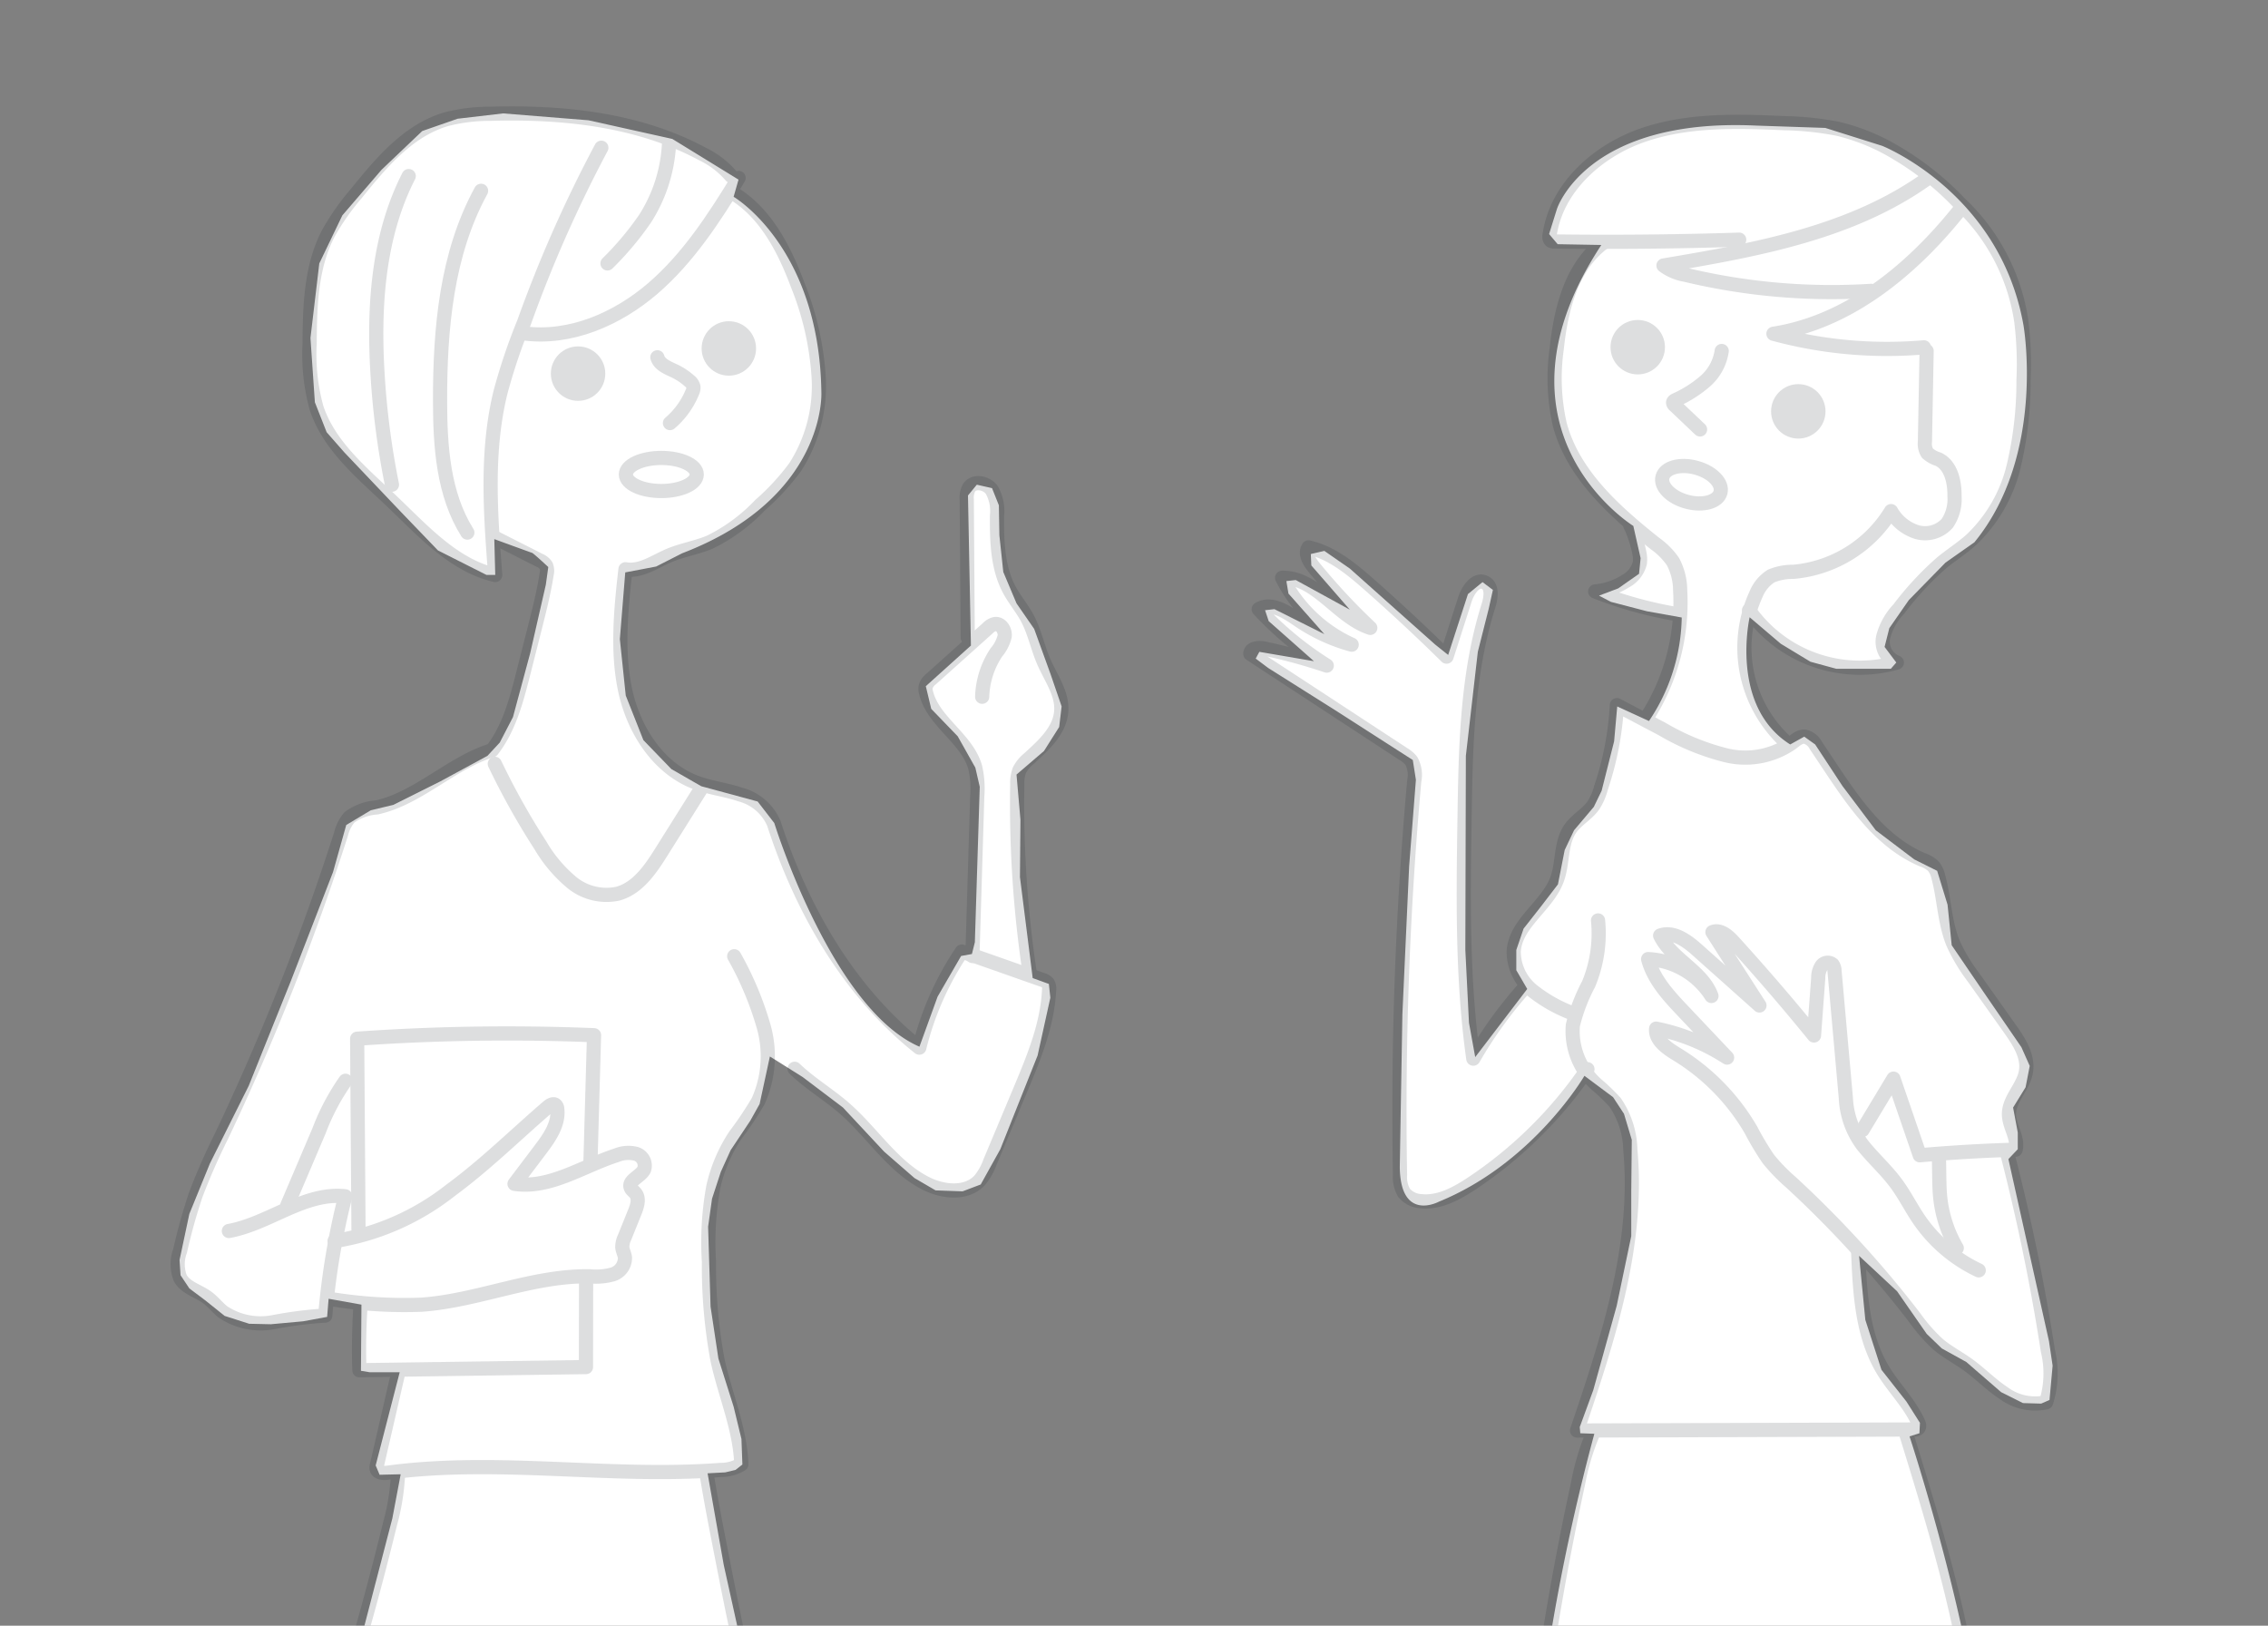 <svg xmlns="http://www.w3.org/2000/svg" width="240" height="172"><rect width="100%" height="100%" fill="#808080" stroke="none"/><defs><clipPath id="a"><path transform="translate(350 1233)" fill="#fff" d="M0 0h240v172H0z"/></clipPath></defs><g transform="translate(-350 -1233)" clip-path="url(#a)"><path data-name="white" d="M519.457 1258.919l-4.624-.083-.908-1.073.826-2.642s3.055-9.661 21.055-8.835l7.348.248 6.028 1.9s12.468 4.954 14.945 18.991c0 0 2.394 13.706-5.2 22.954l-3.055 2.146-3.881 3.964-2.064 2.972-.5 1.982 1.239 1.651-.578.661h-5.78l-2.725-.743-3.137-1.9-3.3-2.808s-2.146 9.413 4.293 13.459l1.486-.826 1.156.826 2.89 4.4 3.523 4.678 4.073 3.083 2.422 1.211 1.1 3.578.44 4.294 3.413 5.009 3.963 5.78.881 1.981-.44 2.257-1.321 2.147.495 2.642v1.762l-.991 1.045 4.294 19.266.385 2.588-.33 3.633-.881.385-1.926-.055-2.312-1.156-3.688-3.193-2.588-1.431-1.6-1.541-3.137-4.514-4.019-3.743.661 6.771 1.706 5.284 2.642 3.358 1.432 2.257-.056 1.1-1.045.33s7.045 21.413 7.816 35.174h-47.67a220.229 220.229 0 016.5-35.449l-1.486-.055-.055-.661 1.431-3.908 2.477-8.918 1.541-7.376v-4.734l.055-5.449-.826-2.753-1.155-1.761-3.028-2.257s-5.394 9.248-15.413 13.321c0 0-4.073 2.2-4.128-3.688l.275-16.128.716-15.688.715-9.138-.33-2.092-8.147-5.229-7.155-4.509-1.321-.991.385-.715 5.78.991-4.789-4.239-.385-1.156.991-.11 5.284 2.642-3.8-4.293-.22-1.321.991-.111 5.724 3.138-4.073-4.679-.055-1.211 1.431-.33 2.7 1.871 9.028 8.037 1.376 1.1 2.092-6.44 1.541-1.266 1.1.825-.44 1.982-1.156 4.569-1.266 11.009-.055 20.532.385 7.706.66 3.633 5.505-7.211-1.156-1.981v-2.146l.771-2.257 1.816-2.312 1.817-2.367.715-3.633.991-2.092 2.092-2.477.826-1.706 1.321-5.229.33-3.688 3.358 1.541a20.154 20.154 0 003.468-10.954l-3.689-.661-3.8-.991-1.266-.66 2.037-.771 2.2-1.541.165-1.651-.771-3.413s-16.293-10.074-3.385-29.725M447.97 1305.6l4.774-4.3-.312-15.877.934-1.141 1.609.363.726 1.816.052 3.165.415 3.892 1.4 3.32 1.868 2.7 1.712 4.722 1.193 3.476-.259 2.18-1.608 2.542-2.906 2.49.415 4.774-.052 6.071 1.349 10.688 1.712.623.156 1.453-1.348 6.116-3.943 9.91-2.076 3.736-1.92.726-2.853-.1-2.231-1.3-3.217-2.8-4.359-4.67-4.254-3.217-3.477-2.181-1.089 5.033-.986 1.764-2.076 3.113-1.037 2.283-.934 2.854-.415 2.957.259 8.458.83 5.5 1.609 5.084.83 3.425.1 2.7-.727.571-1.089.259-1.868.1 1.712 9.7 3.011 13.599 2.335 8.042h-48.044l3.684-11.419 3.943-15.151.882-4.669-2.231.052-.415-.986 2.542-9.859h-3.165l-.934-.155.052-7-3.476-.622-.156 1.919-2.542.467-3.425.312-2.283-.052-2.594-.83-2.073-1.662-1.661-1.245-.934-1.4-.105-1.609 1.037-4.878 2.18-5.344 4.1-8.2 4.462-11.1 4.461-11.52 1.4-4.981 2.594-1.557 2.387-.571 4.981-2.49 4.981-2.7 1.3-1.4 1.4-2.7 1.817-6.742 1.66-7.264.26-1.868s-1.557-1.453-1.712-1.5-4-1.453-4-1.453l.1 3.788h-.928l-5.136-2.594-3.944-4.1-5.967-6.279-1.868-2.127-1.245-3.169-.467-6.8.934-7.887 2.439-5.084 4.151-4.826 4.306-4.1 3.736-1.3 4.825-.564 9.028.727 8.873 1.973 7.005 4.305-.519 1.816s9.08 5.292 9.287 20.7c0 0 .571 11.156-14.735 17.019l-2.75 1.4-3.269.622-.571 7.057.623 5.967 1.868 4.721 2.957 3.062 3.165 1.816 5.967 1.615 1.764 2.283s6.071 19.613 15.358 23.66l1.92-5.292 2.491-4.307 1.141-.207.312-1.246.518-16.447-.467-2.024-1.867-3.321-2.8-2.9z" fill="#fff"/><g transform="translate(368.801 1245.001)" opacity=".15" stroke="#1a2229" stroke-width="1.5"><path data-name="パス 1295" d="M150.817 13.712c-3.336 2.531-4.447 7.018-4.884 11.182a22.175 22.175 0 00.317 7.992c1.405 5.3 5.794 9.208 10.084 12.623a7.694 7.694 0 011.9 1.912 6.513 6.513 0 01.759 3.025 22.507 22.507 0 01-3.462 13.355" fill="none" stroke-linecap="round" stroke-linejoin="round"/><path data-name="パス 1296" d="M185.074 25.135l-.178 9.583a1.872 1.872 0 00.266 1.231 3.126 3.126 0 001.164.642c1.358.667 1.722 2.43 1.7 3.943a4.54 4.54 0 01-.765 2.828 3.148 3.148 0 01-3.25.922 4.778 4.778 0 01-2.7-2.209 13.488 13.488 0 01-10.333 6.424 5.892 5.892 0 00-2.359.447 4.1 4.1 0 00-1.591 1.918 13.555 13.555 0 003.228 15.71" fill="none" stroke-linecap="round" stroke-linejoin="round"/><path data-name="パス 1297" d="M165.24 13.356q-9.769.316-19.547.19a.627.627 0 01-.385-.09.618.618 0 01-.128-.586c.708-5 5.037-8.891 9.808-10.554s9.96-1.512 15.008-1.285a32.745 32.745 0 015.669.593 21.7 21.7 0 016.277 2.595 30.484 30.484 0 016.595 5.262 21.38 21.38 0 016.554 12.5 37.19 37.19 0 01.237 6.232 39.057 39.057 0 01-1.033 9.076 15.843 15.843 0 01-4.5 7.828c-.992.886-2.123 1.6-3.151 2.447a32.62 32.62 0 00-4.5 4.853 6.873 6.873 0 00-1.658 2.936 2.36 2.36 0 001.437 2.744 14.349 14.349 0 01-15.641-5.53" fill="none" stroke-linecap="round" stroke-linejoin="round"/><path data-name="パス 1298" d="M153.716 43.576a12.07 12.07 0 01.946 2.855 3.267 3.267 0 01.07 1.125 3.012 3.012 0 01-1.494 1.919 7.174 7.174 0 01-3.234 1.1 43.362 43.362 0 008.874 2.435" fill="none" stroke-linecap="round" stroke-linejoin="round"/><path data-name="パス 1299" d="M163.39 25.134a5.244 5.244 0 01-1.749 3.2 12.714 12.714 0 01-3.134 1.99c-.115.057-.247.134-.26.262a.387.387 0 00.164.295l2.689 2.552" fill="none" stroke-linecap="round" stroke-linejoin="round"/><path data-name="パス 1300" d="M188.686 10.074c-5.053 6.376-11.784 11.981-19.821 13.237a45.811 45.811 0 0015.924 1.436" fill="none" stroke-linecap="round" stroke-linejoin="round"/><path data-name="パス 1301" d="M185.183 6.862c-8.042 5.78-18.188 7.581-27.954 9.228a5.311 5.311 0 002.31.981 66.366 66.366 0 0019.671 1.7" fill="none" stroke-linecap="round" stroke-linejoin="round"/><circle data-name="楕円形 46" cx="2.13" cy="2.13" r="2.13" transform="translate(169.365 29.391)" fill="#1a2229" stroke-linecap="round" stroke-linejoin="round"/><circle data-name="楕円形 47" cx="2.13" cy="2.13" r="2.13" transform="translate(152.375 22.602)" fill="#1a2229" stroke-linecap="round" stroke-linejoin="round"/><path data-name="パス 1302" d="M178.29 107.553l3.276-5.434 2.782 8.109q5.062-.445 10.143-.592c.306-1.24-.687-2.444-.705-3.721-.023-1.618 1.48-2.872 1.784-4.462.315-1.649-.7-3.226-1.674-4.6l-3.844-5.425a18.731 18.731 0 01-2.175-3.622c-.918-2.237-.933-4.737-1.572-7.069a2.617 2.617 0 00-.522-1.1 3.254 3.254 0 00-1.175-.683c-5.134-2.2-8.114-7.452-11.25-12.073a1.812 1.812 0 00-1.156-.942c-.532-.056-.984.351-1.406.679a8.607 8.607 0 01-6.96 1.289 25.5 25.5 0 01-6.73-2.766l-4.807-2.538a32.737 32.737 0 01-1.694 8.786 6.242 6.242 0 01-.791 1.819c-.661.937-1.754 1.5-2.418 2.432-1.08 1.52-.783 3.61-1.416 5.364-1.024 2.839-4.41 4.635-4.6 7.647a5.332 5.332 0 002 4.174 15.784 15.784 0 004.152 2.355" fill="none" stroke-linecap="round" stroke-linejoin="round"/><path data-name="パス 1303" d="M150.305 85.382a13.986 13.986 0 01-.989 6.709 18.964 18.964 0 00-1.677 4.382 7.558 7.558 0 002.543 6.3 20.212 20.212 0 011.929 1.859 9.257 9.257 0 011.612 5.029c.927 10.11-2.379 20.075-5.64 29.688l35.656-.109a.609.609 0 00.45-.125c.158-.166.08-.436-.015-.644-.917-2-2.545-3.583-3.69-5.463-2.235-3.672-2.473-8.178-2.65-12.474" fill="none" stroke-linecap="round" stroke-linejoin="round"/><path data-name="パス 1304" d="M193.528 109.726a214.5 214.5 0 014.373 21.168 10.229 10.229 0 01-.18 5.471 5.593 5.593 0 01-4.528-1c-1.334-.879-2.45-2.048-3.748-2.98-1.039-.747-2.191-1.338-3.166-2.167a17.913 17.913 0 01-2.474-2.822 113.491 113.491 0 00-13.059-14.286 19.377 19.377 0 01-2.413-2.481 29.227 29.227 0 01-1.835-3.065 22.818 22.818 0 00-7.815-8c-1.063-.649-2.342-1.495-2.233-2.735a21.689 21.689 0 017.51 3.063l-4.673-4.936c-1.531-1.616-3.117-3.33-3.682-5.484a8.445 8.445 0 016.7 3.9c-.965-2.652-4.2-3.85-5.43-6.389 1.4-.512 2.838.55 3.948 1.541l6.562 5.854q-2.5-3.872-4.976-7.759c.8-.326 1.617.368 2.2 1.005q4.407 4.846 8.546 9.929l.45-6.085a2.3 2.3 0 01.351-1.272.8.8 0 011.162-.156 1.155 1.155 0 01.209.677l1.2 13.449a9.042 9.042 0 001.773 4.982c1.142 1.427 2.525 2.653 3.6 4.125.873 1.193 1.533 2.528 2.367 3.749a15.836 15.836 0 006.322 5.38" fill="none" stroke-linecap="round" stroke-linejoin="round"/><path data-name="パス 1305" d="M186.379 110.398l.032 2.044c.012.719.023 1.439.093 2.155a13.418 13.418 0 001.76 5.448" fill="none" stroke-linecap="round" stroke-linejoin="round"/><path data-name="パス 1306" d="M142.669 92.343a45.313 45.313 0 00-5.564 7.662c-1.185-8.413-1.057-16.949-.927-25.443.116-7.565.253-15.256 2.527-22.472.273-.869.447-2.069-.374-2.462-.957-.458-1.8.8-2.123 1.812l-1.933 6.032q-3.977-3.925-8.174-7.616c-1.909-1.68-3.955-3.376-6.434-3.942-.425.642.067 1.48.552 2.078a65.557 65.557 0 005.982 6.436c-3.457-1.143-5.687-5.362-9.328-5.3a15.292 15.292 0 007.361 7.078 18.82 18.82 0 01-5.657-2.619c-1.265-.866-2.869-1.929-4.18-1.132a35.717 35.717 0 007.2 5.966 58.964 58.964 0 00-6.625-1.808c-.587-.123-1.447-.039-1.461.56l16.176 10.594a3.087 3.087 0 01.861.73 3.117 3.117 0 01.309 2.114 388.962 388.962 0 00-1.507 41.689 3.318 3.318 0 00.419 1.891 2.468 2.468 0 001.787.891c1.93.208 3.77-.8 5.387-1.871a44.94 44.94 0 0012.239-12.092" fill="none" stroke-linecap="round" stroke-linejoin="round"/><path data-name="パス 1307" d="M182.828 139.427c2.053 6.658 4.109 13.325 5.611 20.128 3.2 14.515 3.85 29.455 4.485 44.306a17.186 17.186 0 01-.118 3.8" fill="none" stroke-linecap="round" stroke-linejoin="round"/><path data-name="パス 1308" d="M149.8 139.572a25.787 25.787 0 00-1.615 5.406 302.4 302.4 0 00-6.895 61.978" fill="none" stroke-linecap="round" stroke-linejoin="round"/><path data-name="パス 1309" d="M59.359 6.827c-2.588 4.232-5.329 8.468-9.089 11.7s-8.725 5.39-13.643 4.743" fill="none" stroke-linecap="round" stroke-linejoin="round"/><path data-name="パス 1310" d="M44.832 3.63a138.6 138.6 0 00-8.187 18.511 61.257 61.257 0 00-2.482 7.354c-1.545 6.292-1.058 12.881-.561 19.34-4.417-1.037-7.649-4.674-10.933-7.8-3.094-2.95-6.621-5.807-7.97-9.863a21.325 21.325 0 01-.733-6.88c.023-3.953.145-8.069 1.964-11.579a26.037 26.037 0 012.99-4.26c2.624-3.25 5.5-6.674 9.509-7.842a18.5 18.5 0 014.668-.574c7.7-.221 15.656.606 22.437 4.255a9.333 9.333 0 013.026 2.315" fill="none" stroke-linecap="round" stroke-linejoin="round"/><path data-name="パス 1311" d="M51.992 3.293a16.2 16.2 0 01-2.527 7.835 32.209 32.209 0 01-3.981 4.74" fill="none" stroke-linecap="round" stroke-linejoin="round"/><path data-name="パス 1312" d="M32.106 8.184c-3.666 6.7-4.352 14.606-4.34 22.243.007 4.8.332 9.854 2.889 13.921" fill="none" stroke-linecap="round" stroke-linejoin="round"/><path data-name="パス 1313" d="M22.676 39.278a84.55 84.55 0 01-1.571-12.534c-.343-6.869.213-13.993 3.344-20.116" fill="none" stroke-linecap="round" stroke-linejoin="round"/><path data-name="パス 1314" d="M50.762 25.799c.214.79 1.121 1.117 1.857 1.472a6.631 6.631 0 011.543 1.034 1.107 1.107 0 01.416.633 1.121 1.121 0 01-.114.551 8.559 8.559 0 01-2.369 3.273" fill="none" stroke-linecap="round" stroke-linejoin="round"/><path data-name="パス 1315" d="M33.709 44.955l4.579 2.326a1.5 1.5 0 01.7.563 1.47 1.47 0 01.057.912c-.3 1.934-.786 3.835-1.266 5.732l-1.186 4.677c-.731 2.884-1.5 5.857-3.324 8.209-4.3 1.327-7.815 5.09-12.21 6.052a5.5 5.5 0 00-2.886 1.056 4.278 4.278 0 00-.886 1.765 257.343 257.343 0 01-12.628 31.914 67.436 67.436 0 00-2.74 6.232 59.313 59.313 0 00-1.666 5.966 4.014 4.014 0 00.027 2.873c.571 1.028 1.883 1.333 2.833 2.026.616.45 1.086 1.072 1.684 1.548a7.164 7.164 0 005.307 1.081 42.286 42.286 0 015.511-.7 77.95 77.95 0 012.116-12.62c-4.3-.476-8.057 2.894-12.312 3.671" fill="none" stroke-linecap="round" stroke-linejoin="round"/><path data-name="パス 1316" d="M58.702 8.392c3.5 2.075 5.485 5.95 6.91 9.757a31.315 31.315 0 012.217 9.739 15.87 15.87 0 01-2.493 9.542 25.232 25.232 0 01-3.689 4 18.7 18.7 0 01-5.337 3.931c-1.415.592-2.961.827-4.369 1.435-1.487.642-2.959 1.716-4.554 1.432-.479 4.219-.928 8.775-.008 12.921s3.51 8.167 7.489 9.652c1.517.565 3.153.741 4.684 1.265a5.322 5.322 0 013.541 3.061c2.945 9.095 7.906 17.765 15.39 23.713a31.806 31.806 0 014.5-10.168l8.492 2.989a1.187 1.187 0 01.6.361 1.14 1.14 0 01.136.732c-.174 3.668-1.615 7.144-3.035 10.53l-3.217 7.668a6.228 6.228 0 01-1.122 1.962c-1.379 1.438-3.782 1.215-5.569.335-3.542-1.745-5.712-5.368-8.684-7.967-1.7-1.485-3.669-2.643-5.295-4.206" fill="none" stroke-linecap="round" stroke-linejoin="round"/><path data-name="パス 1317" d="M58.893 89.17a34.409 34.409 0 013.117 7.434 11.565 11.565 0 01-.579 7.892 36.236 36.236 0 01-2.42 3.611 16.386 16.386 0 00-2.328 5.456 32.718 32.718 0 00-.463 7.931 54.486 54.486 0 00.908 10.409c.805 3.688 2.383 7.243 2.517 11.016a4.163 4.163 0 01-2.188.6c-11.729.883-23.591-1.277-35.249.295-.456.062-1.083.011-1.157-.442a.881.881 0 01.033-.34l2.314-10.039" fill="none" stroke-linecap="round" stroke-linejoin="round"/><path data-name="パス 1318" d="M55.293 71.596l-4.1 6.533c-1.17 1.867-2.54 3.884-4.674 4.435a5.8 5.8 0 01-4.837-1.217 14.979 14.979 0 01-3.309-3.93 77.591 77.591 0 01-4.814-8.607" fill="none" stroke-linecap="round" stroke-linejoin="round"/><path data-name="パス 1319" d="M11.588 115.554l3.381-7.937a23.9 23.9 0 012.788-5.272" fill="none" stroke-linecap="round" stroke-linejoin="round"/><path data-name="パス 1320" d="M16.607 119.301a26.444 26.444 0 0012.277-5.371c3.642-2.673 6.864-5.867 10.29-8.811.23-.2.568-.4.809-.216a.616.616 0 01.186.431c.186 1.578-.823 3.02-1.781 4.287l-2.742 3.628c3.739.561 7.187-1.861 10.787-3.02a3.3 3.3 0 012.064-.155 1.305 1.305 0 01.865 1.654c-.374.769-1.742 1.162-1.408 1.95.1.235.336.376.494.577.429.544.187 1.333-.072 1.974l-1.079 2.674a2.381 2.381 0 00-.247 1.052c.03.376.237.719.283 1.094a1.836 1.836 0 01-1.315 1.787 6.556 6.556 0 01-2.375.2c-6.039-.115-11.8 2.566-17.827 3a48.378 48.378 0 01-9.867-.639" fill="none" stroke-linecap="round" stroke-linejoin="round"/><path data-name="パス 1321" d="M19.136 118.116l-.142-20.221a227.03 227.03 0 0125.066-.369l-.377 13.4" fill="none" stroke-linecap="round" stroke-linejoin="round"/><path data-name="パス 1322" d="M43.218 123.613l-.011 9.023-23.977.333a69.038 69.038 0 01.135-7.069" fill="none" stroke-linecap="round" stroke-linejoin="round"/><circle data-name="楕円形 48" cx="2.13" cy="2.13" r="2.13" transform="translate(56.196 22.735)" fill="#1a2229" stroke-linecap="round" stroke-linejoin="round"/><circle data-name="楕円形 49" cx="2.13" cy="2.13" r="2.13" transform="translate(40.241 25.398)" fill="#1a2229" stroke-linecap="round" stroke-linejoin="round"/><path data-name="パス 1323" d="M84.099 89.144l.514-16.918a10.066 10.066 0 00-.219-3.048c-.865-3.053-4.414-4.786-5.19-7.863a1.459 1.459 0 01-.042-.7 1.725 1.725 0 01.6-.8l5.955-5.341a1.535 1.535 0 01.769-.453c.632-.087 1.108.665 1.027 1.3a4.14 4.14 0 01-.865 1.686 8.941 8.941 0 00-1.516 4.708" fill="none" stroke-linecap="round" stroke-linejoin="round"/><path data-name="パス 1324" d="M83.602 55.424l-.1-14.561a2.214 2.214 0 01.242-1.261c.522-.788 1.846-.538 2.4.226a4.516 4.516 0 01.558 2.726c-.018 2.694.041 5.513 1.325 7.881.558 1.03 1.329 1.933 1.881 2.966.781 1.462 1.094 3.127 1.76 4.646.74 1.688 1.942 3.306 1.834 5.146-.123 2.1-1.884 3.667-3.437 5.083a3.775 3.775 0 00-1 1.229 3.829 3.829 0 00-.218 1.456 120.215 120.215 0 001.345 20.183" fill="none" stroke-linecap="round" stroke-linejoin="round"/><path data-name="パス 1325" d="M56.009 144.167c.452 2.755.989 5.5 1.525 8.236 1.713 8.752 3.443 17.558 6.661 25.875.73 1.886 1.536 3.746 2.087 5.691a79.425 79.425 0 011.517 8.469 53.973 53.973 0 003.961 13.065" fill="none" stroke-linecap="round" stroke-linejoin="round"/><path data-name="パス 1326" d="M23.309 144.123a23.8 23.8 0 01-.852 5.168 317.54 317.54 0 01-18.4 53.869" fill="none" stroke-linecap="round" stroke-linejoin="round"/><g data-name="楕円形 50" transform="translate(46.68 35.699)" fill="none"><ellipse cx="4.5" cy="2.5" rx="4.5" ry="2.5" stroke="none"/><ellipse cx="4.5" cy="2.5" rx="3.75" ry="1.75"/></g><g data-name="楕円形 51" transform="rotate(14.98 -57.387 615.232)" fill="none"><ellipse cx="3.925" cy="2.617" rx="3.925" ry="2.617" stroke="none"/><ellipse cx="3.925" cy="2.617" rx="3.175" ry="1.867"/></g></g></g></svg>
